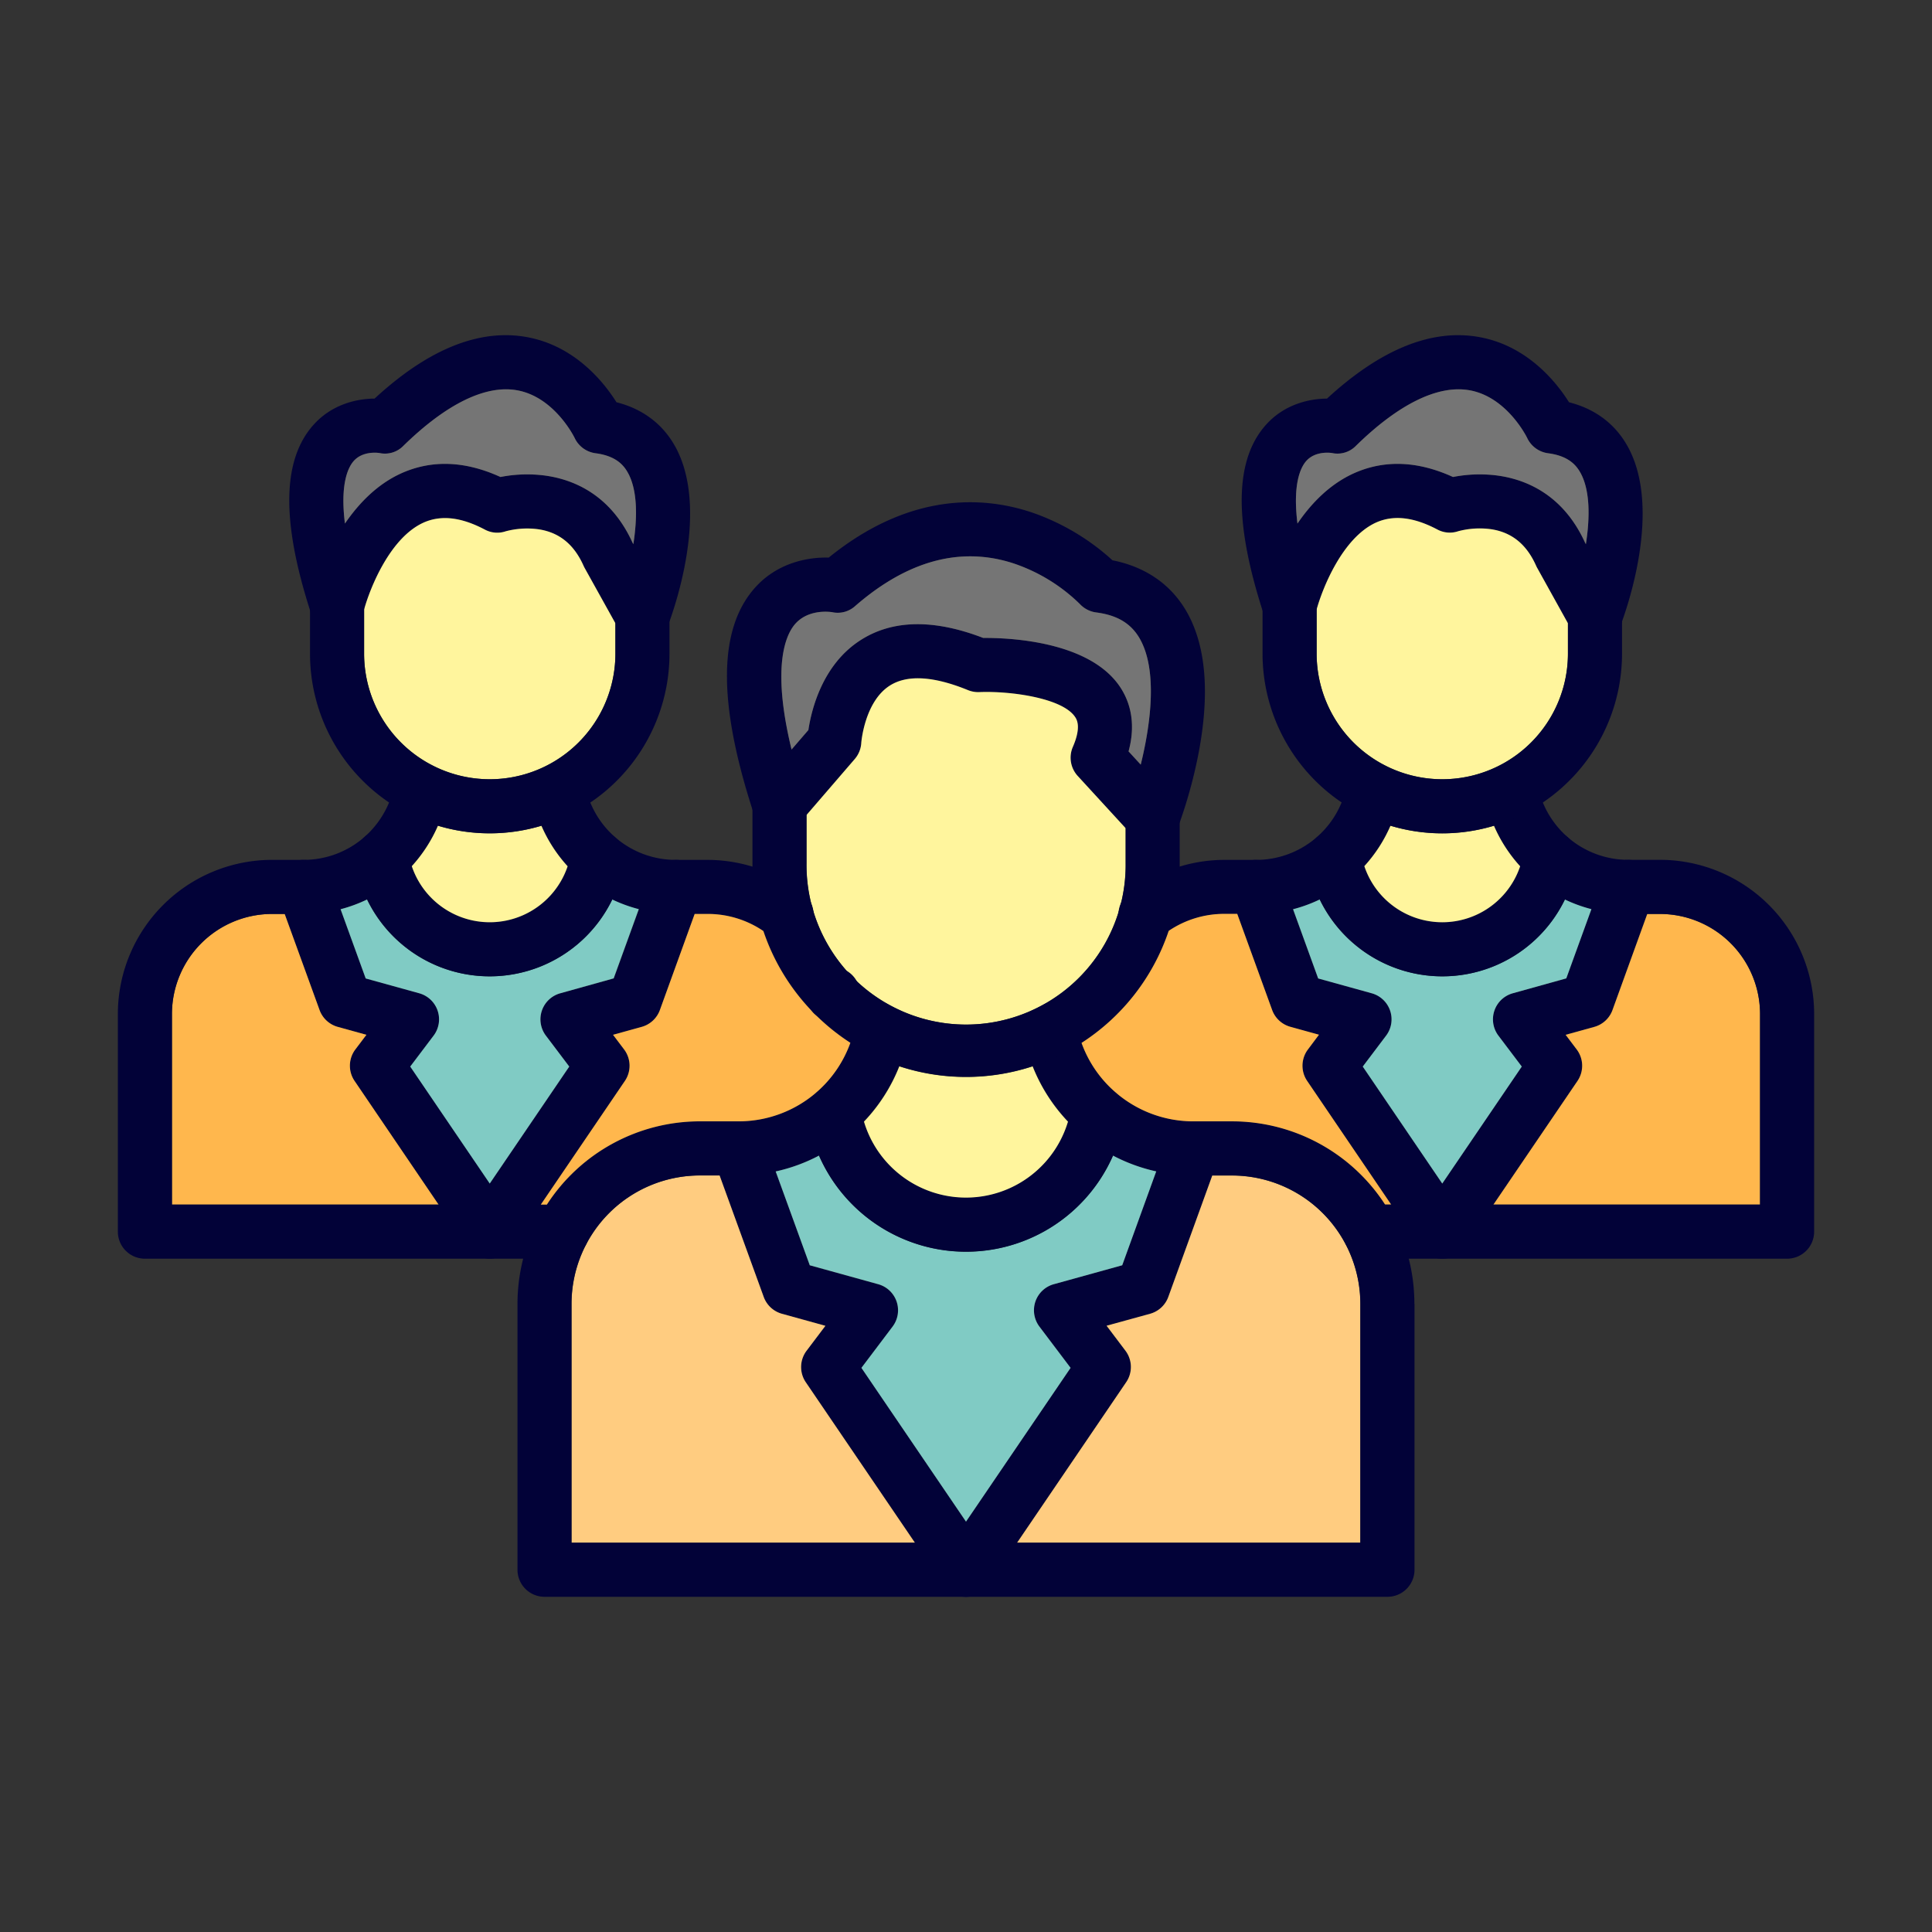 <svg id="Layer_1" viewBox="0 0 1000 1000" xmlns="http://www.w3.org/2000/svg" data-name="Layer 1"><rect x="0" y="0" width="1000" height="1000" fill="#333333" stroke="none"/><path d="m613.75 315.83c-8.1-13.65-21.15-22.51-37.93-25.82a119.78 119.78 0 0 0 -41.77-24.78c-24.9-8.33-63-10.74-105.11 23.38-11.06-.31-26.79 2.8-38.23 15.67-18.81 21.18-19.24 58.72-1.29 114.62l.69 2.13a14 14 0 0 0 23.89 4.79l3.4-3.94 25-29a14 14 0 0 0 3.38-8.4c0-.21 1.7-21.34 14.81-29.64 9-5.71 22.63-4.91 40.48 2.39a14 14 0 0 0 5.86 1c16-.64 42.74 3 49.44 12.76.86 1.26 3.49 5.09-1.08 15.6a14 14 0 0 0 2.52 15.05l24.77 27 3.69 4a14 14 0 0 0 10.31 4.54 14.19 14.19 0 0 0 2.59-.24 14 14 0 0 0 10.46-8.7c.06-.15.4-1 1-2.57a249.27 249.27 0 0 0 10-37.15c5.69-30.95 3.37-55.41-6.88-72.69zm-34.25 39.37c-16.18-23.64-58-25.11-70.58-25-25.48-9.81-46.76-9.49-63.28 1-20 12.66-25.66 36.23-27.22 46.66l-8.71 10.09c-10.63-43.75-2.69-59.73 1.79-64.9 6.88-7.93 18.09-6.37 19.27-6.18a13.44 13.44 0 0 0 11.86-3.18c26.95-23.45 54.4-30.92 81.57-22.21a90 90 0 0 1 34.69 21.12 14.06 14.06 0 0 0 8.51 4.4c10.7 1.38 17.77 5.55 22.27 13.1 9.64 16.22 6 44.42.77 65.68l-6.3-6.86c4.26-15.68.1-26.8-4.64-33.72z" fill="#020238"/><path d="m590.44 395.78-6.3-6.86c4.26-15.68.1-26.8-4.64-33.72-16.18-23.64-58-25.11-70.58-25-25.48-9.81-46.76-9.49-63.28 1-20 12.66-25.66 36.23-27.22 46.66l-8.71 10.09c-10.63-43.75-2.69-59.73 1.79-64.9 6.88-7.93 18.09-6.37 19.27-6.18a13.44 13.44 0 0 0 11.86-3.18c26.95-23.45 54.4-30.92 81.57-22.21a90 90 0 0 1 34.69 21.12 14.06 14.06 0 0 0 8.51 4.4c10.7 1.38 17.77 5.55 22.27 13.1 9.64 16.22 6.02 44.42.77 65.68z" fill="#757575"/><path d="m630.81 599.19-3.34 9.23-22.75 62.81a14 14 0 0 1 -9.42 8.77l-22.53 6.24 9.75 12.91a14 14 0 0 1 .41 16.3l-56.48 83.1-14.87 21.87a14 14 0 0 1 -23.16 0l-14.87-21.92-56.48-83.1a14 14 0 0 1 .41-16.3l9.75-12.91-22.53-6.19a14 14 0 0 1 -9.42-8.71l-22.82-62.82-3.35-9.22a14 14 0 0 1 12.56-18.78h.9a14 14 0 0 1 12.86 9.22l6.06 16.7 17.64 48.56 35.42 9.8a14 14 0 0 1 7.45 21.89l-16.13 21.36 54.13 79.6 54.13-79.6-16.13-21.36a14 14 0 0 1 7.44-21.94l35.41-9.8 17.59-48.56 6-16.69a14 14 0 0 1 13.15-9.23 14 14 0 0 1 13.16 18.77z" fill="#020238"/><path d="m704.15 674.82v123.68h-177.7l56.48-83.1a14 14 0 0 0 -.41-16.3l-9.75-12.91 22.53-6.19a14 14 0 0 0 9.42-8.72l22.75-62.81h10.27a66.48 66.48 0 0 1 66.41 66.35z" fill="#ffcc80"/><path d="m473.55 798.5h-177.7v-123.68a66.48 66.48 0 0 1 66.41-66.41h10.2l22.82 62.82a14 14 0 0 0 9.42 8.77l22.53 6.24-9.75 12.91a14 14 0 0 0 -.41 16.3z" fill="#ffcc80"/><path d="m732.15 674.82v137.68a14 14 0 0 1 -14 14h-436.3a14 14 0 0 1 -14-14v-137.68a94.51 94.51 0 0 1 94.41-94.41h20.31a61.48 61.48 0 0 0 39.62-14.71l.31-.26.06-.05.52-.47a61.29 61.29 0 0 0 17-25.15 62.4 62.4 0 0 0 2.53-9.32 14 14 0 1 1 27.51 5.2 89 89 0 0 1 -23 44.87q-1.5 1.59-3.08 3.1a84.73 84.73 0 0 1 -7.14 6.12 89.55 89.55 0 0 1 -35.48 16.6 89.83 89.83 0 0 1 -19.22 2.08h-20a66.48 66.48 0 0 0 -66.41 66.41v123.67h408.3v-123.68a66.48 66.48 0 0 0 -66.41-66.41h-20.02a89.17 89.17 0 0 1 -41.59-10.26 88.61 88.61 0 0 1 -13.17-8.46 83.82 83.82 0 0 1 -6.95-6c-1.08-1-2.13-2.06-3.15-3.15a89.16 89.16 0 0 1 -23-44.86 14 14 0 0 1 27.51-5.22 62.35 62.35 0 0 0 2.54 9.34 61.13 61.13 0 0 0 17.08 25.2l.08.07c.13.1.25.21.37.32a2.31 2.31 0 0 1 .19.16 61.44 61.44 0 0 0 40 14.8h20.09a94.39 94.39 0 0 1 94.42 94.41z" fill="#020238"/><path d="m535.92 673.7a14.05 14.05 0 0 0 2.08 12.94l16.13 21.36-54.13 79.6-54.13-79.6 16.13-21.36a14 14 0 0 0 -7.44-21.94l-35.42-9.8-17.64-48.56a88.61 88.61 0 0 0 22.43-8.21 83.06 83.06 0 0 0 152.15 0 89 89 0 0 0 22.38 8.18l-17.6 48.59-35.41 9.8a14 14 0 0 0 -9.53 9z" fill="#80cbc4"/><path d="m582 578.16c0 .21-.07.42-.11.63l-.12.7a82.44 82.44 0 0 1 -5.68 18.67 83.06 83.06 0 0 1 -157.84-18.66c0-.25-.09-.5-.13-.76s-.07-.44-.11-.66a14 14 0 0 1 4.18-12.37c.29-.27.58-.53.89-.78l.49-.37.36-.25.39-.26a14 14 0 0 1 21.31 9.61c.09.57.19 1.11.31 1.68.33 1.75.75 3.48 1.24 5.16a55.1 55.1 0 0 0 105.58 0 52.27 52.27 0 0 0 1.26-5.22q.16-.83.3-1.65a14 14 0 0 1 16-11.58 14.14 14.14 0 0 1 5.84 2.37c.24.17.47.35.7.53l.08.07c.13.1.25.21.37.32a2.31 2.31 0 0 1 .19.16q.15.14.3.3a14 14 0 0 1 4.2 12.36z" fill="#020238"/><path d="m582.61 428.65v18.16a82.6 82.6 0 1 1 -165.19 0v-24.93l25-29a14 14 0 0 0 3.38-8.4c0-.21 1.7-21.34 14.81-29.64 9-5.71 22.63-4.91 40.48 2.39a14 14 0 0 0 5.86 1c16-.64 42.74 3 49.44 12.76.86 1.26 3.49 5.09-1.08 15.6a14 14 0 0 0 2.52 15.05z" fill="#fff59d"/><path d="m552.78 580.56a55.1 55.1 0 0 1 -105.58 0 88.72 88.72 0 0 0 18.29-28.62 110.73 110.73 0 0 0 69 0 88.92 88.92 0 0 0 18.29 28.62z" fill="#fff59d"/><path d="m610.61 423.21v23.6 1.72a109.38 109.38 0 0 1 -5.68 33.32 110.62 110.62 0 0 1 -139.42 70 110.79 110.79 0 0 1 -43.23-26.52l-.12-.11c-.6-.59-1.19-1.18-1.77-1.79a110.74 110.74 0 0 1 -25.23-41.56 109.53 109.53 0 0 1 -5.69-33.35c0-.58 0-1.16 0-1.74v-30.1a14 14 0 0 1 28 0v30.13a82.6 82.6 0 1 0 165.19 0v-23.6a14 14 0 1 1 28 0z" fill="#020238"/><path d="m348.75 229.83c-6.51-11-16.68-18.34-29.66-21.62-6.44-10.26-21.41-29.15-46.26-33.71-24.63-4.53-51.17 6.17-78.95 31.81-9.5.06-22.28 3.07-31.71 13.69-16 18-16.57 49.38-1.71 95.84.22.72.46 1.43.69 2.15a14 14 0 0 0 26.91-1c.12-.46.25-1 .4-1.5 3.09-11.19 13.45-37.2 30.81-45 9-4 19.35-2.86 31.63 3.6a13.54 13.54 0 0 0 10.8.93 43.2 43.2 0 0 1 17-1.06c10.76 1.61 18.41 7.8 23.37 18.94.16.37.35.74.55 1.1l15.89 28.62 1.76 3.17a14 14 0 0 0 12.26 7.21q.48 0 1 0a14 14 0 0 0 12.09-8.91c.2-.52.53-1.38.95-2.54 4.54-12.73 20.16-61.42 2.18-91.72zm-67.3 16.23a71.71 71.71 0 0 0 -22.41.83c-18.33-8.37-35.58-9-51.35-1.9-12.5 5.65-22 15.57-29.15 26-2.59-20.68 1.73-29.12 4.43-32.25 4.61-5.36 12.36-4.42 13.4-4.26a13.32 13.32 0 0 0 12.44-3.74c22.19-21.69 42.52-31.63 58.78-28.74 19.51 3.47 29.74 24.47 29.81 24.61a14 14 0 0 0 10.9 8c10.4 1.35 14.32 6.07 16.36 9.5 5.45 9.16 5.28 23.77 3.16 37.56l-.42-.77c-11.58-25.43-31.35-32.99-45.95-34.84z" fill="#020238"/><path d="m327.82 281.67-.42-.77c-11.58-25.43-31.35-33-45.95-34.84a71.71 71.71 0 0 0 -22.41.83c-18.33-8.37-35.58-9-51.35-1.9-12.5 5.65-22 15.57-29.15 26-2.59-20.68 1.73-29.12 4.43-32.25 4.61-5.36 12.36-4.42 13.4-4.26a13.32 13.32 0 0 0 12.44-3.74c22.19-21.69 42.52-31.63 58.78-28.74 19.51 3.47 29.74 24.47 29.81 24.61a14 14 0 0 0 10.9 8c10.4 1.35 14.32 6.07 16.36 9.5 5.45 9.16 5.28 23.77 3.16 37.56z" fill="#757575"/><path d="m362.91 463.84-3.34 9.22-18 49.72a14 14 0 0 1 -9.43 8.73l-14.82 4.1 5.72 7.57a14 14 0 0 1 .41 16.31l-43.51 64-14.87 21.87a14 14 0 0 1 -23.15 0l-14.92-21.86-43.51-64a14 14 0 0 1 .41-16.31l5.72-7.57-14.82-4.1a14 14 0 0 1 -9.43-8.72l-18.06-49.73-3.31-9.22a14 14 0 0 1 12.56-18.78h1.14a14 14 0 0 1 12.62 9.22l5.93 16.33 13 35.83 27.75 7.67a14 14 0 0 1 7.44 21.93l-12.09 16 41.16 60.55 41.15-60.55-12.08-16a14 14 0 0 1 7.42-21.93l27.71-7.67 13-35.83 5.91-16.32a14 14 0 0 1 26.33 9.54z" fill="#020238"/><path d="m227 623.5h-138v-98.65a51.84 51.84 0 0 1 51.78-51.79h6.57l18.06 49.73a14 14 0 0 0 9.43 8.72l14.82 4.1-5.72 7.57a14 14 0 0 0 -.41 16.31z" fill="#ffb74d"/><g fill="#020238"><path d="m305 637.5a14 14 0 0 1 -14 14h-216a14 14 0 0 1 -14-14v-112.65a79.88 79.88 0 0 1 79.79-79.79h16.91a47.78 47.78 0 0 0 30.5-11.45c.17-.17.35-.33.53-.48a48 48 0 0 0 12.66-17.81 46.71 46.71 0 0 0 2.69-9.08 14 14 0 0 1 27.52 5.2 74.86 74.86 0 0 1 -4.91 15.94 76.13 76.13 0 0 1 -13.54 20.94 74.62 74.62 0 0 1 -5.87 5.79l-.37.34a75.91 75.91 0 0 1 -49.75 18.61h-16.38a51.84 51.84 0 0 0 -51.78 51.79v98.65h202a14 14 0 0 1 14 14z"/><path d="m432 590.66a14 14 0 0 1 -14-14v-.9a14 14 0 0 1 28 0v.9a14 14 0 0 1 -14 14z"/><path d="m418.07 482.05a14 14 0 0 1 -19.67 2.25q-1.61-1.28-3.27-2.4a51.17 51.17 0 0 0 -28.95-8.84h-16.42a75.6 75.6 0 0 1 -49.69-18.56 72.6 72.6 0 0 1 -6.27-6.13 76 76 0 0 1 -18.48-36.88 14 14 0 0 1 27.5-5.22 47.19 47.19 0 0 0 2.72 9.1 47.94 47.94 0 0 0 12.89 18l.26.23a47.72 47.72 0 0 0 31.05 11.47h16.43a80.25 80.25 0 0 1 49.66 17.32 14 14 0 0 1 2.24 19.66z"/></g><path d="m440.15 539.76a61.29 61.29 0 0 1 -17 25.15c-.31.25-.6.51-.89.78a61.48 61.48 0 0 1 -39.62 14.71h-20.38a94.39 94.39 0 0 0 -79.2 43.09h-3.13l43.51-64a14 14 0 0 0 -.41-16.31l-5.72-7.57 14.82-4.1a14 14 0 0 0 9.43-8.73l18-49.72h6.61a51.17 51.17 0 0 1 28.95 8.84 110.74 110.74 0 0 0 25.23 41.56 13.61 13.61 0 0 0 1.77 1.79l.12.11a109.74 109.74 0 0 0 17.91 14.4z" fill="#ffb74d"/><path d="m445.17 514.56a14 14 0 0 1 -22.91 10.81l-.12-.11a13.61 13.61 0 0 1 -1.77-1.79 13.94 13.94 0 0 1 -3.19-8.89 14 14 0 0 1 28 0z" fill="#020238"/><path d="m280.47 523.12a14 14 0 0 0 2.09 12.93l12.08 16-41.15 60.55-41.16-60.55 12.09-16a14 14 0 0 0 -7.42-21.93l-27.71-7.67-13-35.83a75.44 75.44 0 0 0 13.71-5.05 70.49 70.49 0 0 0 126.88 0 75.42 75.42 0 0 0 13.75 5l-13 35.83-27.63 7.72a14 14 0 0 0 -9.53 9z" fill="#80cbc4"/><path d="m323.07 446.17a69.79 69.79 0 0 1 -6.15 19.43 70.49 70.49 0 0 1 -126.88 0 69.65 69.65 0 0 1 -6.15-19.46 14 14 0 0 1 4.31-12.49c.17-.17.35-.33.53-.48a14 14 0 0 1 22.8 8.53 43.75 43.75 0 0 0 1.62 6.66 42.54 42.54 0 0 0 80.65.05 42.74 42.74 0 0 0 1.63-6.67 14 14 0 0 1 23-8.34l.26.23a14 14 0 0 1 4.38 12.54z" fill="#020238"/><path d="m318.53 322.61v15.69a65 65 0 0 1 -130.07 0v-22.82c3.09-11.19 13.45-37.2 30.81-45 9-4 19.35-2.86 31.63 3.6a13.54 13.54 0 0 0 10.8.93 43.2 43.2 0 0 1 17-1.06c10.76 1.61 18.41 7.8 23.37 18.94.16.37.35.74.55 1.1z" fill="#fff59d"/><path d="m293.8 448.38a42.54 42.54 0 0 1 -80.65-.05 76.13 76.13 0 0 0 13.54-20.94 93.14 93.14 0 0 0 53.54 0 75.78 75.78 0 0 0 13.57 20.99z" fill="#fff59d"/><path d="m346.53 319v19.3a93 93 0 0 1 -186.07 0v-24.65a14 14 0 0 1 28 0v24.65a65 65 0 0 0 130.07 0v-19.3a14 14 0 0 1 28 0z" fill="#020238"/><path d="m841.77 229.83c-6.5-11-16.67-18.34-29.65-21.62-6.44-10.26-21.41-29.15-46.26-33.71-24.63-4.53-51.17 6.17-79 31.81-9.5.06-22.28 3.07-31.71 13.69-16 18-16.57 49.38-1.71 95.84.22.72.46 1.43.69 2.15a14 14 0 0 0 13.31 9.64h.56a14 14 0 0 0 13.09-10.63c.12-.48.25-1 .4-1.54 3.11-11.22 13.47-37.17 30.81-45 9-4 19.35-2.86 31.63 3.6a13.54 13.54 0 0 0 10.8.93 43.2 43.2 0 0 1 17-1.06c10.76 1.61 18.41 7.8 23.37 18.94.16.37.35.74.55 1.1l15.89 28.62 1.76 3.17a14 14 0 0 0 12.26 7.24q.48 0 1 0a14 14 0 0 0 12.09-8.91c.2-.52.53-1.38.95-2.54 4.54-12.73 20.16-61.42 2.17-91.72zm-67.29 16.23a71.71 71.71 0 0 0 -22.41.83c-18.33-8.37-35.59-9-51.35-1.9-12.5 5.65-22.05 15.57-29.15 26-2.59-20.68 1.73-29.12 4.43-32.25 4.61-5.36 12.36-4.42 13.4-4.26a13.32 13.32 0 0 0 12.44-3.74c22.16-21.69 42.52-31.63 58.78-28.74 19.51 3.47 29.74 24.47 29.81 24.61a14 14 0 0 0 10.9 8c10.4 1.35 14.31 6.07 16.36 9.5 5.45 9.16 5.28 23.77 3.16 37.56l-.42-.77c-11.58-25.43-31.35-32.99-45.95-34.84z" fill="#020238"/><path d="m820.85 281.67-.42-.77c-11.58-25.43-31.35-33-45.95-34.84a71.71 71.71 0 0 0 -22.41.83c-18.33-8.37-35.59-9-51.35-1.9-12.5 5.65-22.05 15.57-29.15 26-2.59-20.68 1.73-29.12 4.43-32.25 4.61-5.36 12.36-4.42 13.4-4.26a13.32 13.32 0 0 0 12.44-3.74c22.16-21.69 42.52-31.63 58.78-28.74 19.51 3.47 29.74 24.47 29.81 24.61a14 14 0 0 0 10.9 8c10.4 1.35 14.31 6.07 16.36 9.5 5.45 9.16 5.31 23.77 3.16 37.56z" fill="#757575"/><g fill="#020238"><path d="m855.94 463.84-3.34 9.22-18 49.72a14 14 0 0 1 -9.43 8.73l-14.82 4.1 5.72 7.57a14 14 0 0 1 .41 16.31l-43.48 64.01-14.87 21.87a14 14 0 0 1 -23.15 0l-14.91-21.87-43.51-64a14 14 0 0 1 .41-16.31l5.72-7.57-14.82-4.1a14 14 0 0 1 -9.43-8.72l-18.06-49.73-3.38-9.22a14 14 0 0 1 12.56-18.78h1.14a14 14 0 0 1 12.62 9.22l5.93 16.33 13 35.83 27.75 7.67a14 14 0 0 1 7.43 21.93l-12.08 16 41.15 60.55 41.16-60.55-12.09-16a14 14 0 0 1 7.43-21.93l27.7-7.67 13-35.83 5.91-16.32a14 14 0 0 1 26.33 9.54z"/><path d="m724.63 411.45a74.86 74.86 0 0 1 -4.91 15.94 75.77 75.77 0 0 1 -13.54 20.93 74.74 74.74 0 0 1 -5.87 5.8l-.38.34a75.87 75.87 0 0 1 -49.74 18.61h-16.38a51.23 51.23 0 0 0 -28.9 8.8c-1.12.75-2.21 1.55-3.28 2.4a14 14 0 0 1 -17.4-21.94 79.62 79.62 0 0 1 26.36-13.79 79.9 79.9 0 0 1 23.23-3.47h16.91a47.78 47.78 0 0 0 30.5-11.45c.1-.1.2-.2.31-.29a47.8 47.8 0 0 0 12.88-18 46.71 46.71 0 0 0 2.69-9.08 14 14 0 0 1 27.52 5.2z"/><path d="m582 575.82v.85a13.48 13.48 0 0 1 -.16 2.12l-.12.7a14 14 0 0 1 -18.82 10.21 14 14 0 0 1 -6.95-6 13.89 13.89 0 0 1 -1.9-7v-.85c0-.16 0-.32 0-.48a14 14 0 0 1 22.88-10.37.34.34 0 0 1 .06.06l.08.07c.13.1.25.21.37.32l.49.46a14 14 0 0 1 4.07 9.91z"/></g><path d="m911 524.85v98.65h-138l43.51-64a14 14 0 0 0 -.41-16.31l-5.72-7.57 14.82-4.1a14 14 0 0 0 9.43-8.73l18-49.72h6.61a51.84 51.84 0 0 1 51.76 51.78z" fill="#ffb74d"/><path d="m720.07 623.5h-3.13a94.39 94.39 0 0 0 -79.21-43.09h-20.09a61.44 61.44 0 0 1 -40-14.8 2.31 2.31 0 0 0 -.19-.16c-.12-.11-.24-.22-.37-.32l-.08-.07a.34.34 0 0 0 -.06-.06 61.13 61.13 0 0 1 -17.14-25.19 111 111 0 0 0 45.12-58 51.23 51.23 0 0 1 28.9-8.8h6.57l18.06 49.73a14 14 0 0 0 9.43 8.72l14.82 4.1-5.7 7.62a14 14 0 0 0 -.41 16.31z" fill="#ffb74d"/><path d="m939 524.85v112.65a14 14 0 0 1 -14 14h-216a14 14 0 0 1 0-28h202v-98.65a51.84 51.84 0 0 0 -51.79-51.79h-16.43a75.59 75.59 0 0 1 -49.69-18.57 77.08 77.08 0 0 1 -6.27-6.12 75.83 75.83 0 0 1 -13.56-21 74.61 74.61 0 0 1 -4.91-15.91 14 14 0 0 1 27.5-5.22 47.16 47.16 0 0 0 2.71 9.1 48.07 48.07 0 0 0 12.9 18l.26.23a47.7 47.7 0 0 0 31 11.47h16.48a79.88 79.88 0 0 1 79.8 79.81z" fill="#020238"/><path d="m773.5 523.12a14 14 0 0 0 2.08 12.93l12.09 16-41.16 60.55-41.15-60.55 12.08-16a14 14 0 0 0 -7.44-21.93l-27.71-7.67-13-35.83a75.17 75.17 0 0 0 13.79-5.05 70.49 70.49 0 0 0 126.88 0 75.42 75.42 0 0 0 13.75 5l-13 35.83-27.71 7.72a14 14 0 0 0 -9.5 9z" fill="#80cbc4"/><path d="m816.1 446.17a69.79 69.79 0 0 1 -6.1 19.43 70.49 70.49 0 0 1 -126.88 0 70 70 0 0 1 -6.15-19.46 14 14 0 0 1 4.31-12.49c.1-.1.2-.2.31-.29a14 14 0 0 1 23 8.34 42.75 42.75 0 0 0 1.62 6.65 42.53 42.53 0 0 0 80.64.06 41.66 41.66 0 0 0 1.64-6.67 14 14 0 0 1 23-8.34l.26.23a14 14 0 0 1 4.35 12.54z" fill="#020238"/><path d="m811.56 322.61v15.69a65 65 0 0 1 -130.07 0v-22.86c3.11-11.22 13.47-37.17 30.81-45 9-4 19.35-2.86 31.63 3.6a13.54 13.54 0 0 0 10.8.93 43.2 43.2 0 0 1 17-1.06c10.76 1.61 18.41 7.8 23.37 18.94.16.37.35.74.55 1.1z" fill="#fff59d"/><path d="m786.82 448.38a42.53 42.53 0 0 1 -80.64-.06 75.77 75.77 0 0 0 13.54-20.93 93.14 93.14 0 0 0 53.54 0 75.83 75.83 0 0 0 13.56 20.99z" fill="#fff59d"/><path d="m839.56 319v19.3a93 93 0 0 1 -41 77.08 92.76 92.76 0 0 1 -104.14-.05 93 93 0 0 1 -40.93-77v-24.68a14 14 0 0 1 28 0v24.65a65 65 0 0 0 130.07 0v-19.3a14 14 0 0 1 28 0z" fill="#020238"/></svg>